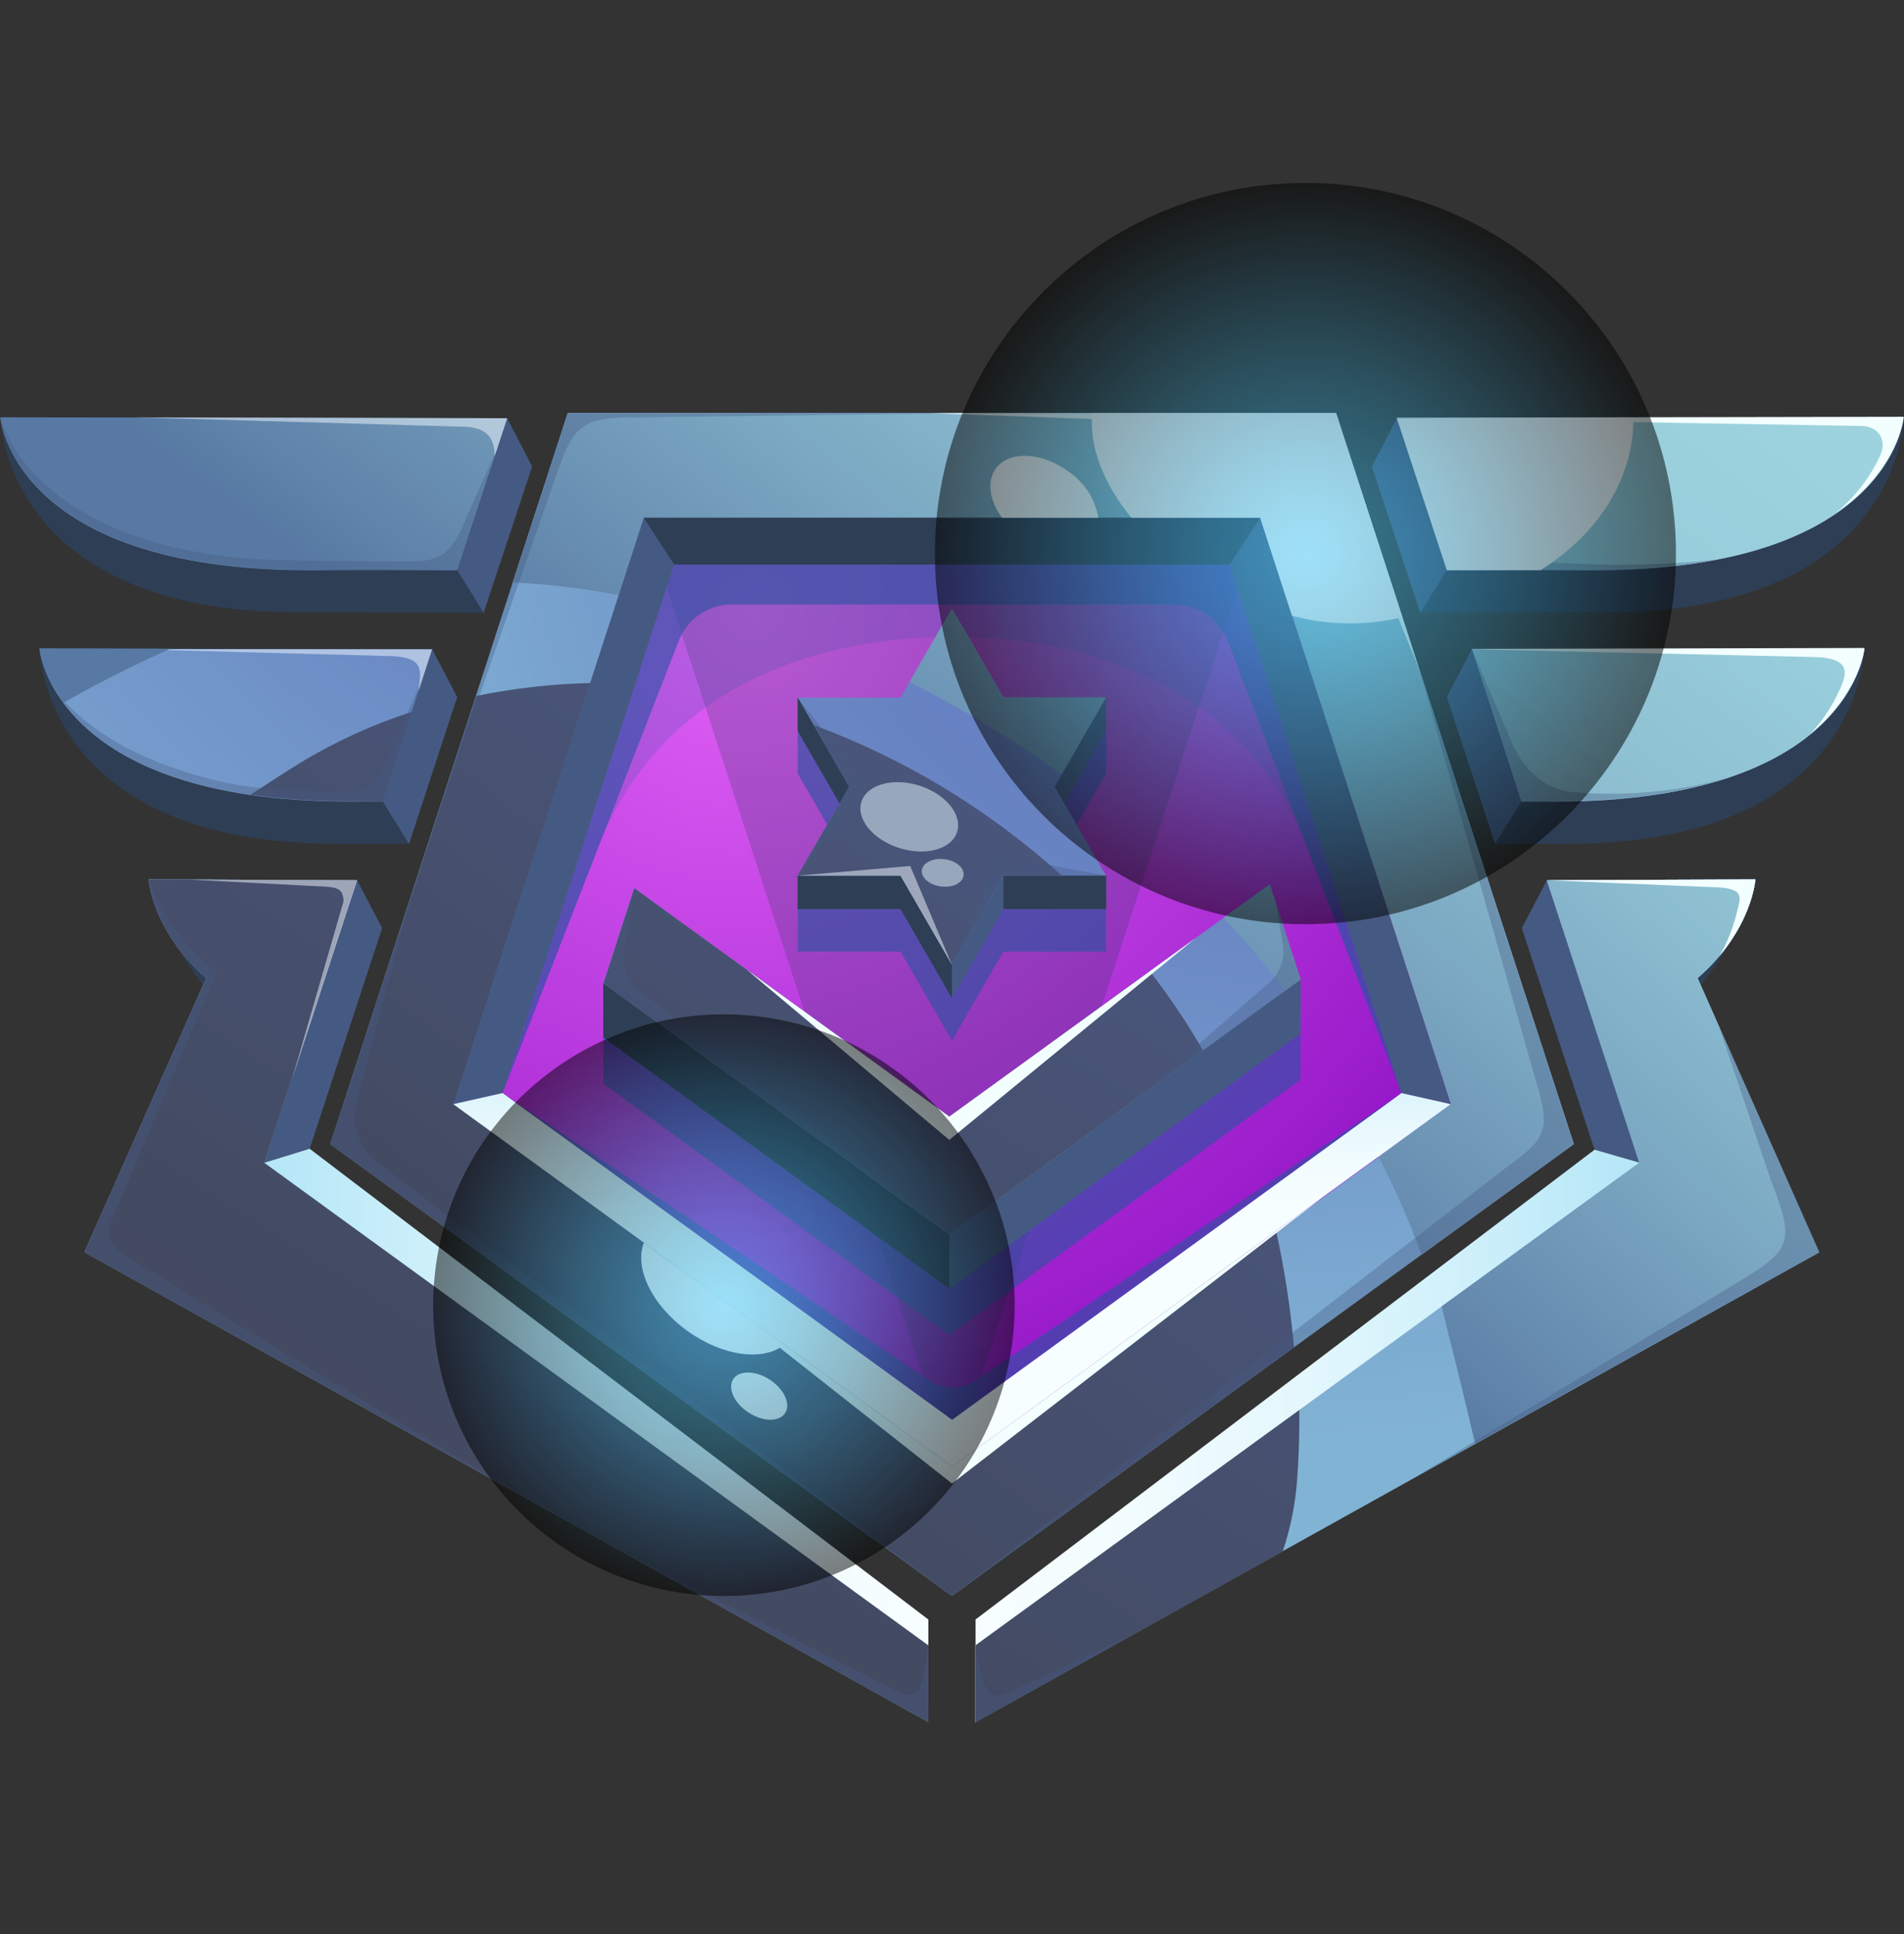 <svg width="64" height="65" viewBox="0 0 64 65" fill="none" xmlns="http://www.w3.org/2000/svg">
<rect x="0" y="0" width="64" height="65" fill="#333333" stroke="none"/>
<path d="M32 52.435L51.754 38.082L44.208 14.857H19.792L12.248 38.082L32 52.435Z" fill="url(#paint0_radial_27589_80139)"/>
<g style="mix-blend-mode:multiply" opacity="0.2">
<path d="M21.646 17.402L32.007 49.288L42.367 17.402H21.646Z" fill="#0C363D"/>
</g>
<path d="M44.911 13.885H19.085L11.104 38.452L31.998 53.635L52.892 38.452L44.911 13.885ZM15.25 37.11L21.65 17.412H42.382L48.785 37.11L32.021 49.291L15.25 37.11Z" fill="url(#paint1_radial_27589_80139)"/>
<path d="M44.91 13.885H19.084L17.236 19.574C18.431 19.632 19.62 19.775 20.794 20.001L21.637 17.41H42.368L48.771 37.107L46.34 38.872C46.89 39.939 47.373 41.039 47.786 42.166L52.902 38.45L44.91 13.885Z" fill="url(#paint2_radial_27589_80139)"/>
<path style="mix-blend-mode:screen" d="M44.91 13.885H19.084L17.236 19.574C18.431 19.632 19.62 19.775 20.794 20.001L21.637 17.41H42.368L48.771 37.107L46.34 38.872C46.89 39.939 47.373 41.039 47.786 42.166L52.902 38.45L44.91 13.885Z" fill="url(#paint3_linear_27589_80139)"/>
<path style="mix-blend-mode:screen" d="M43.496 45.282C43.379 43.967 43.178 42.662 42.895 41.373L32.011 49.288L15.25 37.107L19.847 22.956C18.557 22.985 17.273 23.13 16.009 23.389L11.104 38.452L31.998 53.635L43.496 45.282Z" fill="url(#paint4_linear_27589_80139)"/>
<path d="M15.236 37.11L16.895 36.736L22.663 18.975H41.337L47.105 36.736L48.764 37.11L42.36 17.402H21.64L15.236 37.11Z" fill="#455A82"/>
<g style="mix-blend-mode:multiply" opacity="0.2">
<path d="M16.893 36.737L20.122 28.443C22.031 23.537 26.758 21.406 32.021 21.406C37.307 21.406 42.05 23.565 43.941 28.5L47.1 36.726L41.332 18.965H22.661L16.893 36.737Z" fill="#2753A0"/>
</g>
<path d="M15.236 37.109L16.895 36.736L32 47.712L47.105 36.736L48.764 37.109L32 49.288L15.236 37.109Z" fill="url(#paint5_linear_27589_80139)"/>
<g style="mix-blend-mode:multiply" opacity="0.6">
<path d="M16.893 36.737L22.817 21.534C22.956 21.175 23.201 20.866 23.518 20.649C23.836 20.432 24.212 20.316 24.597 20.316H39.484C39.871 20.315 40.248 20.433 40.567 20.651C40.886 20.87 41.131 21.18 41.27 21.541L47.103 36.737L41.334 18.976H22.661L16.893 36.737Z" fill="#2753A0"/>
</g>
<path d="M21.639 17.402L22.662 18.975H41.336L42.359 17.402H21.639Z" fill="#2E3E54"/>
<g style="mix-blend-mode:multiply" opacity="0.35">
<path d="M13.954 29.643L11.954 37.135C11.888 37.485 11.917 37.845 12.038 38.179C12.158 38.514 12.365 38.81 12.638 39.038L31.988 53.635L11.104 38.452L13.954 29.643Z" fill="#455A82"/>
</g>
<g style="mix-blend-mode:multiply" opacity="0.6">
<path d="M16.893 36.736L31.316 46.445C31.526 46.571 31.766 46.638 32.011 46.638C32.255 46.638 32.495 46.571 32.705 46.445L47.116 36.736L32.011 47.715L16.893 36.736Z" fill="#2753A0"/>
</g>
<g style="mix-blend-mode:multiply" opacity="0.35">
<path d="M31.996 53.635L50.602 39.261C51.898 38.297 52.186 38.087 51.6 36.239L47.713 22.523L52.896 38.453L31.996 53.635Z" fill="#455A82"/>
</g>
<path d="M22.766 42.581L31.999 49.288L44.468 40.23L31.999 49.858L22.766 42.581Z" fill="#F3FEFF"/>
<path d="M31.297 13.885H44.909L47.716 22.523L44.391 14.364L31.297 13.885Z" fill="#F3FEFF"/>
<g style="mix-blend-mode:screen">
<path d="M36.715 13.885C36.602 15.004 37.091 16.256 38.032 17.402H42.357L43.427 20.693C44.64 21.021 45.917 21.038 47.138 20.743L44.91 13.885H36.715Z" fill="white"/>
</g>
<g style="mix-blend-mode:screen">
<path d="M21.643 41.765C21.314 42.604 21.902 43.861 23.097 44.724C24.292 45.587 25.662 45.761 26.36 45.193L21.643 41.765Z" fill="white"/>
</g>
<g style="mix-blend-mode:screen">
<path d="M26.393 47.49C26.194 47.795 25.644 47.788 25.162 47.474C24.68 47.161 24.452 46.66 24.644 46.355C24.836 46.049 25.395 46.054 25.875 46.368C26.354 46.681 26.59 47.184 26.393 47.49Z" fill="white"/>
</g>
<path d="M17.047 14.056L16.27 20.594C14.399 20.594 12.836 20.578 10.027 20.581C0.076 20.581 0.021 14.025 0.021 14.025L17.047 14.056Z" fill="#2E3E54"/>
<path d="M17.047 14.056L15.368 19.163C13.497 19.163 13.188 19.145 10.379 19.163C0.428 19.163 0.014 14.038 0.014 14.038L17.047 14.056Z" fill="url(#paint6_radial_27589_80139)"/>
<path d="M14.526 21.821L13.749 28.362C11.878 28.362 14.153 28.362 11.341 28.362C1.393 28.375 1.328 21.79 1.328 21.79L14.526 21.821Z" fill="#2E3E54"/>
<path d="M14.526 21.821L12.865 26.939C10.994 26.939 14.526 26.924 11.717 26.939C1.766 26.939 1.328 21.803 1.328 21.803L14.526 21.821Z" fill="url(#paint7_radial_27589_80139)"/>
<path d="M12.007 29.583L5.01 29.555C5.01 29.555 6.111 34.478 11.229 36.124L12.007 29.583Z" fill="#2E3E54"/>
<path d="M12.007 29.583L5.01 29.555C5.01 29.555 5.227 33.056 10.356 34.704L12.007 29.583Z" fill="url(#paint8_radial_27589_80139)"/>
<path d="M17.048 14.059L17.888 15.678L16.258 20.594L15.369 19.164L17.048 14.059Z" fill="#455A82"/>
<path d="M14.526 21.821L15.368 23.427L13.749 28.361L12.865 26.939L14.526 21.821Z" fill="#455A82"/>
<path d="M12.003 29.586L12.845 31.19L10.409 38.608L8.883 39.077L12.003 29.586Z" fill="#455A82"/>
<path d="M46.951 14.056L47.744 20.594C49.615 20.594 51.178 20.578 53.987 20.581C63.938 20.581 63.989 14.025 63.989 14.025L46.951 14.056Z" fill="#2E3E54"/>
<path d="M46.951 14.056L48.633 19.163C50.504 19.163 50.812 19.145 53.621 19.163C63.572 19.163 63.987 14.038 63.987 14.038L46.951 14.056Z" fill="url(#paint9_radial_27589_80139)"/>
<path d="M49.473 21.821L50.25 28.362C52.121 28.362 49.846 28.362 52.655 28.362C62.606 28.375 62.671 21.79 62.671 21.79L49.473 21.821Z" fill="#2E3E54"/>
<path d="M49.473 21.821L51.134 26.939C53.005 26.939 49.473 26.924 52.282 26.939C62.233 26.939 62.671 21.803 62.671 21.803L49.473 21.821Z" fill="url(#paint10_radial_27589_80139)"/>
<path d="M51.992 29.583L59.005 29.555C59.005 29.555 57.903 34.478 52.785 36.124L51.992 29.583Z" fill="#2E3E54"/>
<path d="M51.992 29.583L59.005 29.555C59.005 29.555 58.787 33.056 53.658 34.704L51.992 29.583Z" fill="url(#paint11_radial_27589_80139)"/>
<path style="mix-blend-mode:screen" d="M46.951 14.056L48.633 19.163C50.504 19.163 50.812 19.145 53.621 19.163C63.572 19.163 63.987 14.038 63.987 14.038L46.951 14.056Z" fill="url(#paint12_linear_27589_80139)"/>
<path style="mix-blend-mode:screen" d="M49.473 21.821L51.134 26.939C53.005 26.939 49.473 26.924 52.282 26.939C62.233 26.939 62.671 21.803 62.671 21.803L49.473 21.821Z" fill="url(#paint13_linear_27589_80139)"/>
<path d="M46.953 14.059L46.113 15.678L47.741 20.594L48.632 19.164L46.953 14.059Z" fill="#455A82"/>
<path d="M49.475 21.821L48.633 23.427L50.252 28.361L51.136 26.939L49.475 21.821Z" fill="#455A82"/>
<path d="M51.996 29.586L51.154 31.19L53.598 38.639L55.111 39.077L51.996 29.586Z" fill="#455A82"/>
<path style="mix-blend-mode:screen" d="M17.048 14.056L0.01 14.025C0.01 14.025 0.43 19.161 10.375 19.151C13.184 19.151 13.485 19.151 15.364 19.151L17.048 14.056Z" fill="url(#paint14_linear_27589_80139)"/>
<path style="mix-blend-mode:screen" d="M12.867 26.939L13.846 23.922C12.53 24.348 11.267 24.925 10.084 25.643C9.602 25.939 9.047 26.301 8.42 26.708C9.513 26.86 10.615 26.933 11.719 26.926C14.528 26.923 10.996 26.931 12.867 26.939Z" fill="url(#paint15_linear_27589_80139)"/>
<g style="mix-blend-mode:multiply" opacity="0.35">
<path d="M14.435 28.194L18.799 15.686C19.25 14.416 19.577 14.082 20.924 14.033L31.997 13.893H19.084L14.435 28.194Z" fill="#455A82"/>
</g>
<g style="mix-blend-mode:screen">
<path d="M35.901 15.839C34.999 15.184 33.911 15.142 33.473 15.746C33.157 16.179 33.263 16.826 33.68 17.402H36.917C36.863 17.086 36.745 16.784 36.571 16.515C36.396 16.247 36.168 16.016 35.901 15.839Z" fill="white"/>
</g>
<g style="mix-blend-mode:multiply" opacity="0.35">
<path fill-rule="evenodd" clip-rule="evenodd" d="M50.81 18.775C49.675 18.661 48.884 18.256 48.366 17.235L46.951 14.056L48.633 19.161C50.504 19.161 50.812 19.143 53.621 19.161C54.985 19.174 56.346 19.058 57.687 18.813C55.4 19.045 53.094 19.032 50.81 18.775Z" fill="#455A82"/>
</g>
<g style="mix-blend-mode:multiply" opacity="0.35">
<path fill-rule="evenodd" clip-rule="evenodd" d="M52.282 26.926C54.689 26.926 56.539 26.628 57.962 26.174C56.31 26.616 54.594 26.767 52.891 26.623C51.994 26.568 51.261 25.907 50.88 25.091L49.473 21.821L51.134 26.939C53.005 26.931 49.473 26.923 52.282 26.926Z" fill="#455A82"/>
</g>
<g style="mix-blend-mode:multiply" opacity="0.35">
<path fill-rule="evenodd" clip-rule="evenodd" d="M53.659 34.704C54.612 34.41 55.519 33.98 56.349 33.426C55.573 33.671 54.778 33.852 53.973 33.968L51.998 29.586L53.659 34.704Z" fill="#455A82"/>
</g>
<g style="mix-blend-mode:multiply" opacity="0.35">
<path d="M10.38 19.151C13.19 19.151 13.49 19.151 15.369 19.151L16.701 15.105L15.711 17.313C15.237 18.477 14.954 18.868 13.791 18.868C12.539 18.868 10.178 18.853 8.979 18.806C3.754 18.601 0.686 16.344 0.01 14.009C0.01 14.025 0.43 19.161 10.38 19.151Z" fill="#455A82"/>
</g>
<g style="mix-blend-mode:multiply" opacity="0.35">
<path d="M13.085 25.431C12.769 26.094 12.429 26.649 11.696 26.623C10.963 26.597 8.807 26.582 7.589 26.307C4.761 25.669 3.074 24.617 1.932 23.327C2.893 24.843 5.368 26.934 11.717 26.926C14.526 26.926 10.994 26.926 12.865 26.926L14.241 22.692L13.085 25.431Z" fill="#455A82"/>
</g>
<g style="mix-blend-mode:multiply" opacity="0.35">
<path d="M10.342 34.703L11.793 30.238C11.521 30.809 10.98 32.125 10.433 33.348C10.06 34.18 9.702 34.074 9.124 33.835C6.274 32.643 5.602 31.223 4.996 29.56C4.996 29.554 5.214 33.05 10.342 34.703Z" fill="#455A82"/>
</g>
<path d="M46.951 14.056L62.533 14.315C63.16 14.315 63.45 14.797 63.181 15.352C62.832 16.087 62.324 16.736 61.694 17.251C63.844 15.787 63.989 14.007 63.989 14.007L46.951 14.038V14.056Z" fill="#F3FEFF"/>
<path d="M49.473 21.821L60.965 22.081C62.31 22.112 62.093 22.682 61.743 23.376C61.51 23.852 61.206 24.289 60.841 24.672C62.541 23.288 62.671 21.777 62.671 21.777L49.473 21.808V21.821Z" fill="#F3FEFF"/>
<g style="mix-blend-mode:screen" opacity="0.5">
<path d="M4.539 14.025L17.048 14.056L16.628 15.336C16.628 14.681 16.317 14.349 15.563 14.341L4.539 14.025Z" fill="#F3FAFF"/>
</g>
<g style="mix-blend-mode:screen" opacity="0.5">
<path d="M4.539 21.821H14.526L14.068 23.236L14.117 22.767C14.14 22.323 13.982 22.09 13.174 22.051L4.539 21.821Z" fill="#F3FAFF"/>
</g>
<g style="mix-blend-mode:multiply" opacity="0.6">
<path d="M35.452 28.99L37.18 25.997V24.566L33.726 25.997L31.997 23.006L30.269 25.997L26.814 24.566V25.997L28.543 28.99L26.814 30.55V31.984H30.269L31.997 34.977L33.726 31.984H37.18V30.55L35.452 28.99Z" fill="#2753A0"/>
</g>
<path d="M35.452 27.557L37.18 24.566V23.447L33.726 24.566L31.997 21.573L30.269 24.566L26.814 23.447V24.566L28.543 27.557L26.814 29.431V30.551H30.269L31.997 33.544L33.726 30.551H37.18V29.431L35.452 27.557Z" fill="#455A82"/>
<path d="M35.452 26.44L37.18 23.446H33.726L31.997 20.453L30.269 23.446H26.814L28.543 26.44L26.814 29.43H30.269L31.997 32.424L33.726 29.43H37.18L35.452 26.44Z" fill="url(#paint16_radial_27589_80139)"/>
<path d="M37.181 29.431H33.727V30.55H37.181V29.431Z" fill="#2E3E54"/>
<path d="M30.269 30.55L31.997 33.543V32.424L30.269 29.431H26.814V30.55H30.269Z" fill="#2E3E54"/>
<path d="M26.814 23.446L28.543 26.439L28.219 26.999L26.814 24.566V23.446Z" fill="#2E3E54"/>
<g style="mix-blend-mode:screen" opacity="0.8">
<path d="M31.996 20.453L33.662 23.738L37.179 23.446H33.725L31.996 20.453Z" fill="#F3FAFF"/>
</g>
<path style="mix-blend-mode:screen" d="M30.279 29.423L32.008 32.417L33.726 29.423H35.685C33.255 27.222 30.427 25.507 27.353 24.369L28.543 26.443L26.814 29.423H30.279Z" fill="url(#paint17_linear_27589_80139)"/>
<g style="mix-blend-mode:multiply" opacity="0.35">
<path d="M26.814 23.446L29.175 26.439L26.814 29.43L28.543 26.439L26.814 23.446Z" fill="#455A82"/>
</g>
<path style="mix-blend-mode:screen" d="M31.996 20.453L30.57 22.92C32.354 23.82 34.063 24.86 35.683 26.029L37.178 23.438H33.724L31.996 20.453Z" fill="url(#paint18_linear_27589_80139)"/>
<g style="mix-blend-mode:screen" opacity="0.5">
<path d="M32.173 27.958C31.991 28.539 31.121 28.782 30.232 28.502C29.343 28.223 28.77 27.523 28.954 26.948C29.138 26.372 30.006 26.121 30.895 26.401C31.784 26.681 32.352 27.375 32.173 27.958Z" fill="#E6FAFF"/>
</g>
<g style="mix-blend-mode:multiply" opacity="0.35">
<path d="M31.996 32.424L33.502 28.739L37.179 29.431H33.725L31.996 32.424Z" fill="#455A82"/>
</g>
<g style="mix-blend-mode:screen" opacity="0.5">
<path d="M32.389 29.422C32.358 29.682 32.016 29.842 31.629 29.793C31.243 29.744 30.956 29.498 30.987 29.246C31.018 28.995 31.357 28.826 31.746 28.876C32.135 28.925 32.42 29.163 32.389 29.422Z" fill="#E6FAFF"/>
</g>
<g style="mix-blend-mode:screen" opacity="0.5">
<path d="M26.814 29.43L30.595 29.104L31.997 32.424L30.269 29.43H26.814Z" fill="#F3FAFF"/>
</g>
<g style="mix-blend-mode:screen">
<path d="M48.632 19.163C49.987 19.163 50.521 19.163 51.78 19.163C53.545 18.057 54.719 16.414 54.89 14.499C54.89 14.349 54.906 14.201 54.908 14.053L46.955 14.066L48.632 19.163Z" fill="white"/>
</g>
<g style="mix-blend-mode:multiply" opacity="0.6">
<path d="M31.909 40.897L20.279 34.863V36.418L31.909 44.867L43.716 36.288V34.733L31.909 40.897Z" fill="#2753A0"/>
</g>
<path d="M31.909 39.341L20.279 33.048V34.863L31.909 43.312L43.716 34.733V32.919L31.909 39.341Z" fill="#455A82"/>
<path d="M31.909 37.527L21.318 29.85L20.279 33.048L31.909 41.497L43.716 32.919L42.677 29.72L31.909 37.527Z" fill="url(#paint19_radial_27589_80139)"/>
<path d="M57.063 32.872C58.895 31.276 59.004 29.555 59.004 29.555L51.992 29.583L55.102 39.077L32.779 55.296V57.888L61.147 42.094L57.063 32.872Z" fill="url(#paint20_radial_27589_80139)"/>
<path d="M8.882 39.077L11.991 29.583L4.995 29.555C4.995 29.555 5.103 31.273 6.93 32.87L2.836 42.083L31.204 57.878V55.286L8.882 39.077Z" fill="url(#paint21_radial_27589_80139)"/>
<path style="mix-blend-mode:screen" d="M8.882 39.077L11.991 29.583L4.995 29.555C4.995 29.555 5.103 31.273 6.93 32.87L2.836 42.083L31.204 57.878V55.286L8.882 39.077Z" fill="url(#paint22_linear_27589_80139)"/>
<path d="M10.409 38.608L31.205 54.429V55.297L8.883 39.078L10.409 38.608Z" fill="url(#paint23_linear_27589_80139)"/>
<path d="M53.6 38.639L32.791 54.428V55.297L55.113 39.077L53.6 38.639Z" fill="url(#paint24_linear_27589_80139)"/>
<path style="mix-blend-mode:screen" d="M57.065 32.872C58.897 31.276 59.006 29.555 59.006 29.555L51.994 29.583L55.103 39.077L48.459 43.905C48.526 44.164 48.594 44.439 48.656 44.709C49.015 46.129 49.325 47.4 49.584 48.521L61.149 42.083L57.065 32.872Z" fill="url(#paint25_linear_27589_80139)"/>
<path style="mix-blend-mode:screen" d="M43.6 49.74C43.659 48.942 43.683 48.159 43.675 47.389L32.791 55.297V57.888L43.118 52.14C43.377 51.363 43.539 50.557 43.6 49.74Z" fill="url(#paint26_linear_27589_80139)"/>
<path style="mix-blend-mode:screen" d="M41.127 30.842C41.856 31.627 42.547 32.444 43.2 33.294L43.718 32.918L42.682 29.72L41.127 30.842Z" fill="url(#paint27_linear_27589_80139)"/>
<path style="mix-blend-mode:screen" d="M40.436 35.301C39.9 34.375 39.303 33.486 38.648 32.639L31.911 37.527L21.32 29.85L20.283 33.048L31.913 41.498L40.436 35.301Z" fill="url(#paint28_linear_27589_80139)"/>
<path d="M20.279 33.048L31.909 41.498V43.312L20.279 34.863V33.048Z" fill="#2E3E54"/>
<path d="M25.117 32.603L31.909 38.31L40.194 31.522L31.909 37.527L25.117 32.603Z" fill="#F3FEFF"/>
<g style="mix-blend-mode:multiply" opacity="0.35">
<path d="M21.334 29.845L21.002 31.955C20.958 32.395 21.044 32.932 21.391 33.215L31.91 41.508L20.295 33.051L21.334 29.845Z" fill="#455A82"/>
</g>
<g style="mix-blend-mode:multiply" opacity="0.35">
<path d="M37.922 37.157L42.586 33.093C42.788 32.938 42.944 32.732 43.038 32.496C43.133 32.261 43.163 32.004 43.125 31.753L42.89 30.361L43.721 32.919L37.922 37.157Z" fill="#455A82"/>
</g>
<g style="mix-blend-mode:multiply" opacity="0.35">
<path d="M6.93 32.869L2.836 42.083L17.581 50.288C17.581 50.288 7.516 44.278 4.277 42.225C3.701 41.863 3.499 41.549 3.777 40.929C4.741 38.714 6.912 33.463 7.324 32.672C6.262 31.883 5.452 30.802 4.992 29.562C4.992 29.562 5.103 31.273 6.93 32.869Z" fill="#455A82"/>
</g>
<g style="mix-blend-mode:screen" opacity="0.5">
<path d="M6.346 29.56L12.005 29.583L9.808 36.301L11.547 30.291C11.531 29.948 11.438 29.832 10.971 29.801L6.346 29.56Z" fill="#F3FAFF"/>
</g>
<path d="M57.8 32.128C58.927 30.783 59.005 29.555 59.005 29.555L52.008 29.583L57.794 29.827C58.65 29.879 58.494 30.2 58.396 30.604C58.272 31.138 58.071 31.652 57.8 32.128Z" fill="#F3FEFF"/>
<g style="mix-blend-mode:multiply" opacity="0.35">
<path d="M47.459 49.711L58.268 43.182C60.196 42.021 60.367 41.817 59.537 39.704L57.724 34.331L61.17 42.084L47.459 49.711Z" fill="#455A82"/>
</g>
<g style="mix-blend-mode:multiply" opacity="0.35">
<path d="M32.791 55.296C32.791 55.296 32.861 55.659 32.908 55.939C33.12 57.175 33.452 57.113 34.172 56.768L38.233 54.848L32.791 57.877V55.296Z" fill="#455A82"/>
</g>
<g style="mix-blend-mode:multiply" opacity="0.35">
<path d="M21.062 52.23L29.925 56.716C30.832 57.214 30.943 56.957 31.122 55.905C31.143 55.786 31.205 55.369 31.205 55.369V57.877L21.062 52.23Z" fill="#455A82"/>
</g>
<path style="mix-blend-mode:screen" d="M1.328 21.79C1.437 22.457 1.714 23.087 2.131 23.619C3.217 23.002 4.43 22.375 5.721 21.805L1.328 21.79Z" fill="url(#paint29_linear_27589_80139)"/>
<path style="mix-blend-mode:color-dodge" opacity="0.5" d="M43.88 31.061C50.758 31.061 56.334 25.484 56.334 18.605C56.334 11.725 50.758 6.148 43.88 6.148C37.002 6.148 31.426 11.725 31.426 18.605C31.426 25.484 37.002 31.061 43.88 31.061Z" fill="url(#paint30_radial_27589_80139)"/>
<path style="mix-blend-mode:color-dodge" opacity="0.5" d="M34.072 44.671C34.518 39.291 30.518 34.57 25.14 34.125C19.761 33.68 15.04 37.68 14.595 43.059C14.15 48.438 18.149 53.16 23.528 53.605C28.907 54.05 33.627 50.05 34.072 44.671Z" fill="url(#paint31_radial_27589_80139)"/>
<defs>
<radialGradient id="paint0_radial_27589_80139" cx="0" cy="0" r="1" gradientUnits="userSpaceOnUse" gradientTransform="translate(25.204 20.648) rotate(55.981) scale(34.795 37.056)">
<stop stop-color="#E262F7"/>
<stop offset="1" stop-color="#8104BC"/>
</radialGradient>
<radialGradient id="paint1_radial_27589_80139" cx="0" cy="0" r="1" gradientUnits="userSpaceOnUse" gradientTransform="translate(43.164 15.212) scale(33.146 33.151)">
<stop offset="0.01" stop-color="#5C6CBA"/>
<stop offset="1" stop-color="#81B3D4"/>
</radialGradient>
<radialGradient id="paint2_radial_27589_80139" cx="0" cy="0" r="1" gradientUnits="userSpaceOnUse" gradientTransform="translate(49.193 10.7) scale(45.857 45.864)">
<stop offset="0.01" stop-color="#5C6CBA"/>
<stop offset="1" stop-color="#81B3D4"/>
</radialGradient>
<linearGradient id="paint3_linear_27589_80139" x1="51.17" y1="7.436" x2="30.381" y2="33.076" gradientUnits="userSpaceOnUse">
<stop stop-color="#9CD3DE"/>
<stop offset="0.19" stop-color="#98CEDB"/>
<stop offset="0.41" stop-color="#8DBFD1"/>
<stop offset="0.66" stop-color="#7AA6C1"/>
<stop offset="0.93" stop-color="#6084AA"/>
<stop offset="1" stop-color="#5779A3"/>
</linearGradient>
<linearGradient id="paint4_linear_27589_80139" x1="18.072" y1="48.97" x2="36.248" y2="26.191" gradientUnits="userSpaceOnUse">
<stop stop-color="#42495E"/>
<stop offset="1" stop-color="#4A5780"/>
</linearGradient>
<linearGradient id="paint5_linear_27589_80139" x1="32" y1="33.834" x2="32" y2="40.759" gradientUnits="userSpaceOnUse">
<stop stop-color="#B4E6F7"/>
<stop offset="0.23" stop-color="#CCEFFA"/>
<stop offset="0.51" stop-color="#E4F7FD"/>
<stop offset="0.77" stop-color="#F2FCFE"/>
<stop offset="1" stop-color="#F7FEFF"/>
</linearGradient>
<radialGradient id="paint6_radial_27589_80139" cx="0" cy="0" r="1" gradientUnits="userSpaceOnUse" gradientTransform="translate(22.75 8.699) scale(36.79 36.79)">
<stop offset="0.01" stop-color="#5C6CBA"/>
<stop offset="1" stop-color="#81B3D4"/>
</radialGradient>
<radialGradient id="paint7_radial_27589_80139" cx="0" cy="0" r="1" gradientUnits="userSpaceOnUse" gradientTransform="translate(22.751 8.701) scale(36.79 36.79)">
<stop offset="0.01" stop-color="#5C6CBA"/>
<stop offset="1" stop-color="#81B3D4"/>
</radialGradient>
<radialGradient id="paint8_radial_27589_80139" cx="0" cy="0" r="1" gradientUnits="userSpaceOnUse" gradientTransform="translate(22.753 8.702) scale(36.79 36.79)">
<stop offset="0.01" stop-color="#5C6CBA"/>
<stop offset="1" stop-color="#81B3D4"/>
</radialGradient>
<radialGradient id="paint9_radial_27589_80139" cx="0" cy="0" r="1" gradientUnits="userSpaceOnUse" gradientTransform="translate(45.075 14.672) scale(38.021 38.021)">
<stop offset="0.01" stop-color="#5C6CBA"/>
<stop offset="1" stop-color="#81B3D4"/>
</radialGradient>
<radialGradient id="paint10_radial_27589_80139" cx="0" cy="0" r="1" gradientUnits="userSpaceOnUse" gradientTransform="translate(45.072 14.674) scale(38.018 38.018)">
<stop offset="0.01" stop-color="#5C6CBA"/>
<stop offset="1" stop-color="#81B3D4"/>
</radialGradient>
<radialGradient id="paint11_radial_27589_80139" cx="0" cy="0" r="1" gradientUnits="userSpaceOnUse" gradientTransform="translate(45.073 14.675) scale(38.021 38.021)">
<stop offset="0.01" stop-color="#5C6CBA"/>
<stop offset="1" stop-color="#81B3D4"/>
</radialGradient>
<linearGradient id="paint12_linear_27589_80139" x1="57.625" y1="11.488" x2="37.524" y2="38.806" gradientUnits="userSpaceOnUse">
<stop stop-color="#9CD3DE"/>
<stop offset="0.19" stop-color="#98CEDB"/>
<stop offset="0.41" stop-color="#8DBFD1"/>
<stop offset="0.66" stop-color="#7AA6C1"/>
<stop offset="0.93" stop-color="#6084AA"/>
<stop offset="1" stop-color="#5779A3"/>
</linearGradient>
<linearGradient id="paint13_linear_27589_80139" x1="61.717" y1="14.501" x2="41.616" y2="41.822" gradientUnits="userSpaceOnUse">
<stop stop-color="#9CD3DE"/>
<stop offset="0.19" stop-color="#98CEDB"/>
<stop offset="0.41" stop-color="#8DBFD1"/>
<stop offset="0.66" stop-color="#7AA6C1"/>
<stop offset="0.93" stop-color="#6084AA"/>
<stop offset="1" stop-color="#5779A3"/>
</linearGradient>
<linearGradient id="paint14_linear_27589_80139" x1="27.665" y1="-10.554" x2="7.564" y2="16.764" gradientUnits="userSpaceOnUse">
<stop stop-color="#9CD3DE"/>
<stop offset="0.19" stop-color="#98CEDB"/>
<stop offset="0.41" stop-color="#8DBFD1"/>
<stop offset="0.66" stop-color="#7AA6C1"/>
<stop offset="0.93" stop-color="#6084AA"/>
<stop offset="1" stop-color="#5779A3"/>
</linearGradient>
<linearGradient id="paint15_linear_27589_80139" x1="2.159" y1="39.593" x2="17.759" y2="16.112" gradientUnits="userSpaceOnUse">
<stop stop-color="#42495E"/>
<stop offset="1" stop-color="#4A5780"/>
</linearGradient>
<radialGradient id="paint16_radial_27589_80139" cx="0" cy="0" r="1" gradientUnits="userSpaceOnUse" gradientTransform="translate(45.563 11.433) scale(59.698 59.707)">
<stop offset="0.01" stop-color="#5C6CBA"/>
<stop offset="1" stop-color="#81B3D4"/>
</radialGradient>
<linearGradient id="paint17_linear_27589_80139" x1="18.157" y1="47.343" x2="33.846" y2="23.353" gradientUnits="userSpaceOnUse">
<stop stop-color="#42495E"/>
<stop offset="1" stop-color="#4A5780"/>
</linearGradient>
<linearGradient id="paint18_linear_27589_80139" x1="47.917" y1="-0.836" x2="29.158" y2="31.251" gradientUnits="userSpaceOnUse">
<stop stop-color="#9CD3DE"/>
<stop offset="0.19" stop-color="#98CEDB"/>
<stop offset="0.41" stop-color="#8DBFD1"/>
<stop offset="0.66" stop-color="#7AA6C1"/>
<stop offset="0.93" stop-color="#6084AA"/>
<stop offset="1" stop-color="#5779A3"/>
</linearGradient>
<radialGradient id="paint19_radial_27589_80139" cx="0" cy="0" r="1" gradientUnits="userSpaceOnUse" gradientTransform="translate(43.2 16.697) scale(36.212 36.217)">
<stop offset="0.01" stop-color="#5C6CBA"/>
<stop offset="1" stop-color="#81B3D4"/>
</radialGradient>
<radialGradient id="paint20_radial_27589_80139" cx="0" cy="0" r="1" gradientUnits="userSpaceOnUse" gradientTransform="translate(43.816 15.842) scale(32.527 32.532)">
<stop offset="0.01" stop-color="#5C6CBA"/>
<stop offset="1" stop-color="#81B3D4"/>
</radialGradient>
<radialGradient id="paint21_radial_27589_80139" cx="0" cy="0" r="1" gradientUnits="userSpaceOnUse" gradientTransform="translate(43.816 15.842) scale(32.527 32.532)">
<stop offset="0.01" stop-color="#5C6CBA"/>
<stop offset="1" stop-color="#81B3D4"/>
</radialGradient>
<linearGradient id="paint22_linear_27589_80139" x1="13.357" y1="51.16" x2="31.713" y2="22.352" gradientUnits="userSpaceOnUse">
<stop stop-color="#42495E"/>
<stop offset="1" stop-color="#4A5780"/>
</linearGradient>
<linearGradient id="paint23_linear_27589_80139" x1="8.883" y1="46.954" x2="31.205" y2="46.954" gradientUnits="userSpaceOnUse">
<stop stop-color="#B4E6F7"/>
<stop offset="0.23" stop-color="#CCEFFA"/>
<stop offset="0.51" stop-color="#E4F7FD"/>
<stop offset="0.77" stop-color="#F2FCFE"/>
<stop offset="1" stop-color="#F7FEFF"/>
</linearGradient>
<linearGradient id="paint24_linear_27589_80139" x1="55.113" y1="46.969" x2="32.791" y2="46.969" gradientUnits="userSpaceOnUse">
<stop stop-color="#B4E6F7"/>
<stop offset="0.23" stop-color="#CCEFFA"/>
<stop offset="0.51" stop-color="#E4F7FD"/>
<stop offset="0.77" stop-color="#F2FCFE"/>
<stop offset="1" stop-color="#F7FEFF"/>
</linearGradient>
<linearGradient id="paint25_linear_27589_80139" x1="68.314" y1="22.915" x2="46.885" y2="46.494" gradientUnits="userSpaceOnUse">
<stop stop-color="#9CD3DE"/>
<stop offset="0.19" stop-color="#98CEDB"/>
<stop offset="0.41" stop-color="#8DBFD1"/>
<stop offset="0.66" stop-color="#7AA6C1"/>
<stop offset="0.93" stop-color="#6084AA"/>
<stop offset="1" stop-color="#5779A3"/>
</linearGradient>
<linearGradient id="paint26_linear_27589_80139" x1="32.011" y1="63.044" x2="50.364" y2="34.236" gradientUnits="userSpaceOnUse">
<stop stop-color="#42495E"/>
<stop offset="1" stop-color="#4A5780"/>
</linearGradient>
<linearGradient id="paint27_linear_27589_80139" x1="56.87" y1="7.167" x2="38.111" y2="39.254" gradientUnits="userSpaceOnUse">
<stop stop-color="#9CD3DE"/>
<stop offset="0.19" stop-color="#98CEDB"/>
<stop offset="0.41" stop-color="#8DBFD1"/>
<stop offset="0.66" stop-color="#7AA6C1"/>
<stop offset="0.93" stop-color="#6084AA"/>
<stop offset="1" stop-color="#5779A3"/>
</linearGradient>
<linearGradient id="paint28_linear_27589_80139" x1="20.304" y1="48.747" x2="35.993" y2="24.757" gradientUnits="userSpaceOnUse">
<stop stop-color="#42495E"/>
<stop offset="1" stop-color="#4A5780"/>
</linearGradient>
<linearGradient id="paint29_linear_27589_80139" x1="27.444" y1="-10.714" x2="7.345" y2="16.604" gradientUnits="userSpaceOnUse">
<stop stop-color="#9CD3DE"/>
<stop offset="0.19" stop-color="#98CEDB"/>
<stop offset="0.41" stop-color="#8DBFD1"/>
<stop offset="0.66" stop-color="#7AA6C1"/>
<stop offset="0.93" stop-color="#6084AA"/>
<stop offset="1" stop-color="#5779A3"/>
</linearGradient>
<radialGradient id="paint30_radial_27589_80139" cx="0" cy="0" r="1" gradientUnits="userSpaceOnUse" gradientTransform="translate(43.88 18.605) scale(12.454 12.456)">
<stop stop-color="#40C4F4"/>
<stop offset="0.09" stop-color="#3CB9E6"/>
<stop offset="0.27" stop-color="#339CC3"/>
<stop offset="0.51" stop-color="#246E89"/>
<stop offset="0.8" stop-color="#0F2E39"/>
<stop offset="1"/>
</radialGradient>
<radialGradient id="paint31_radial_27589_80139" cx="0" cy="0" r="1" gradientUnits="userSpaceOnUse" gradientTransform="translate(24.334 43.871) scale(9.772 9.774)">
<stop stop-color="#40C4F4"/>
<stop offset="0.09" stop-color="#3CB9E6"/>
<stop offset="0.27" stop-color="#339CC3"/>
<stop offset="0.51" stop-color="#246E89"/>
<stop offset="0.8" stop-color="#0F2E39"/>
<stop offset="1"/>
</radialGradient>
</defs>
</svg>

